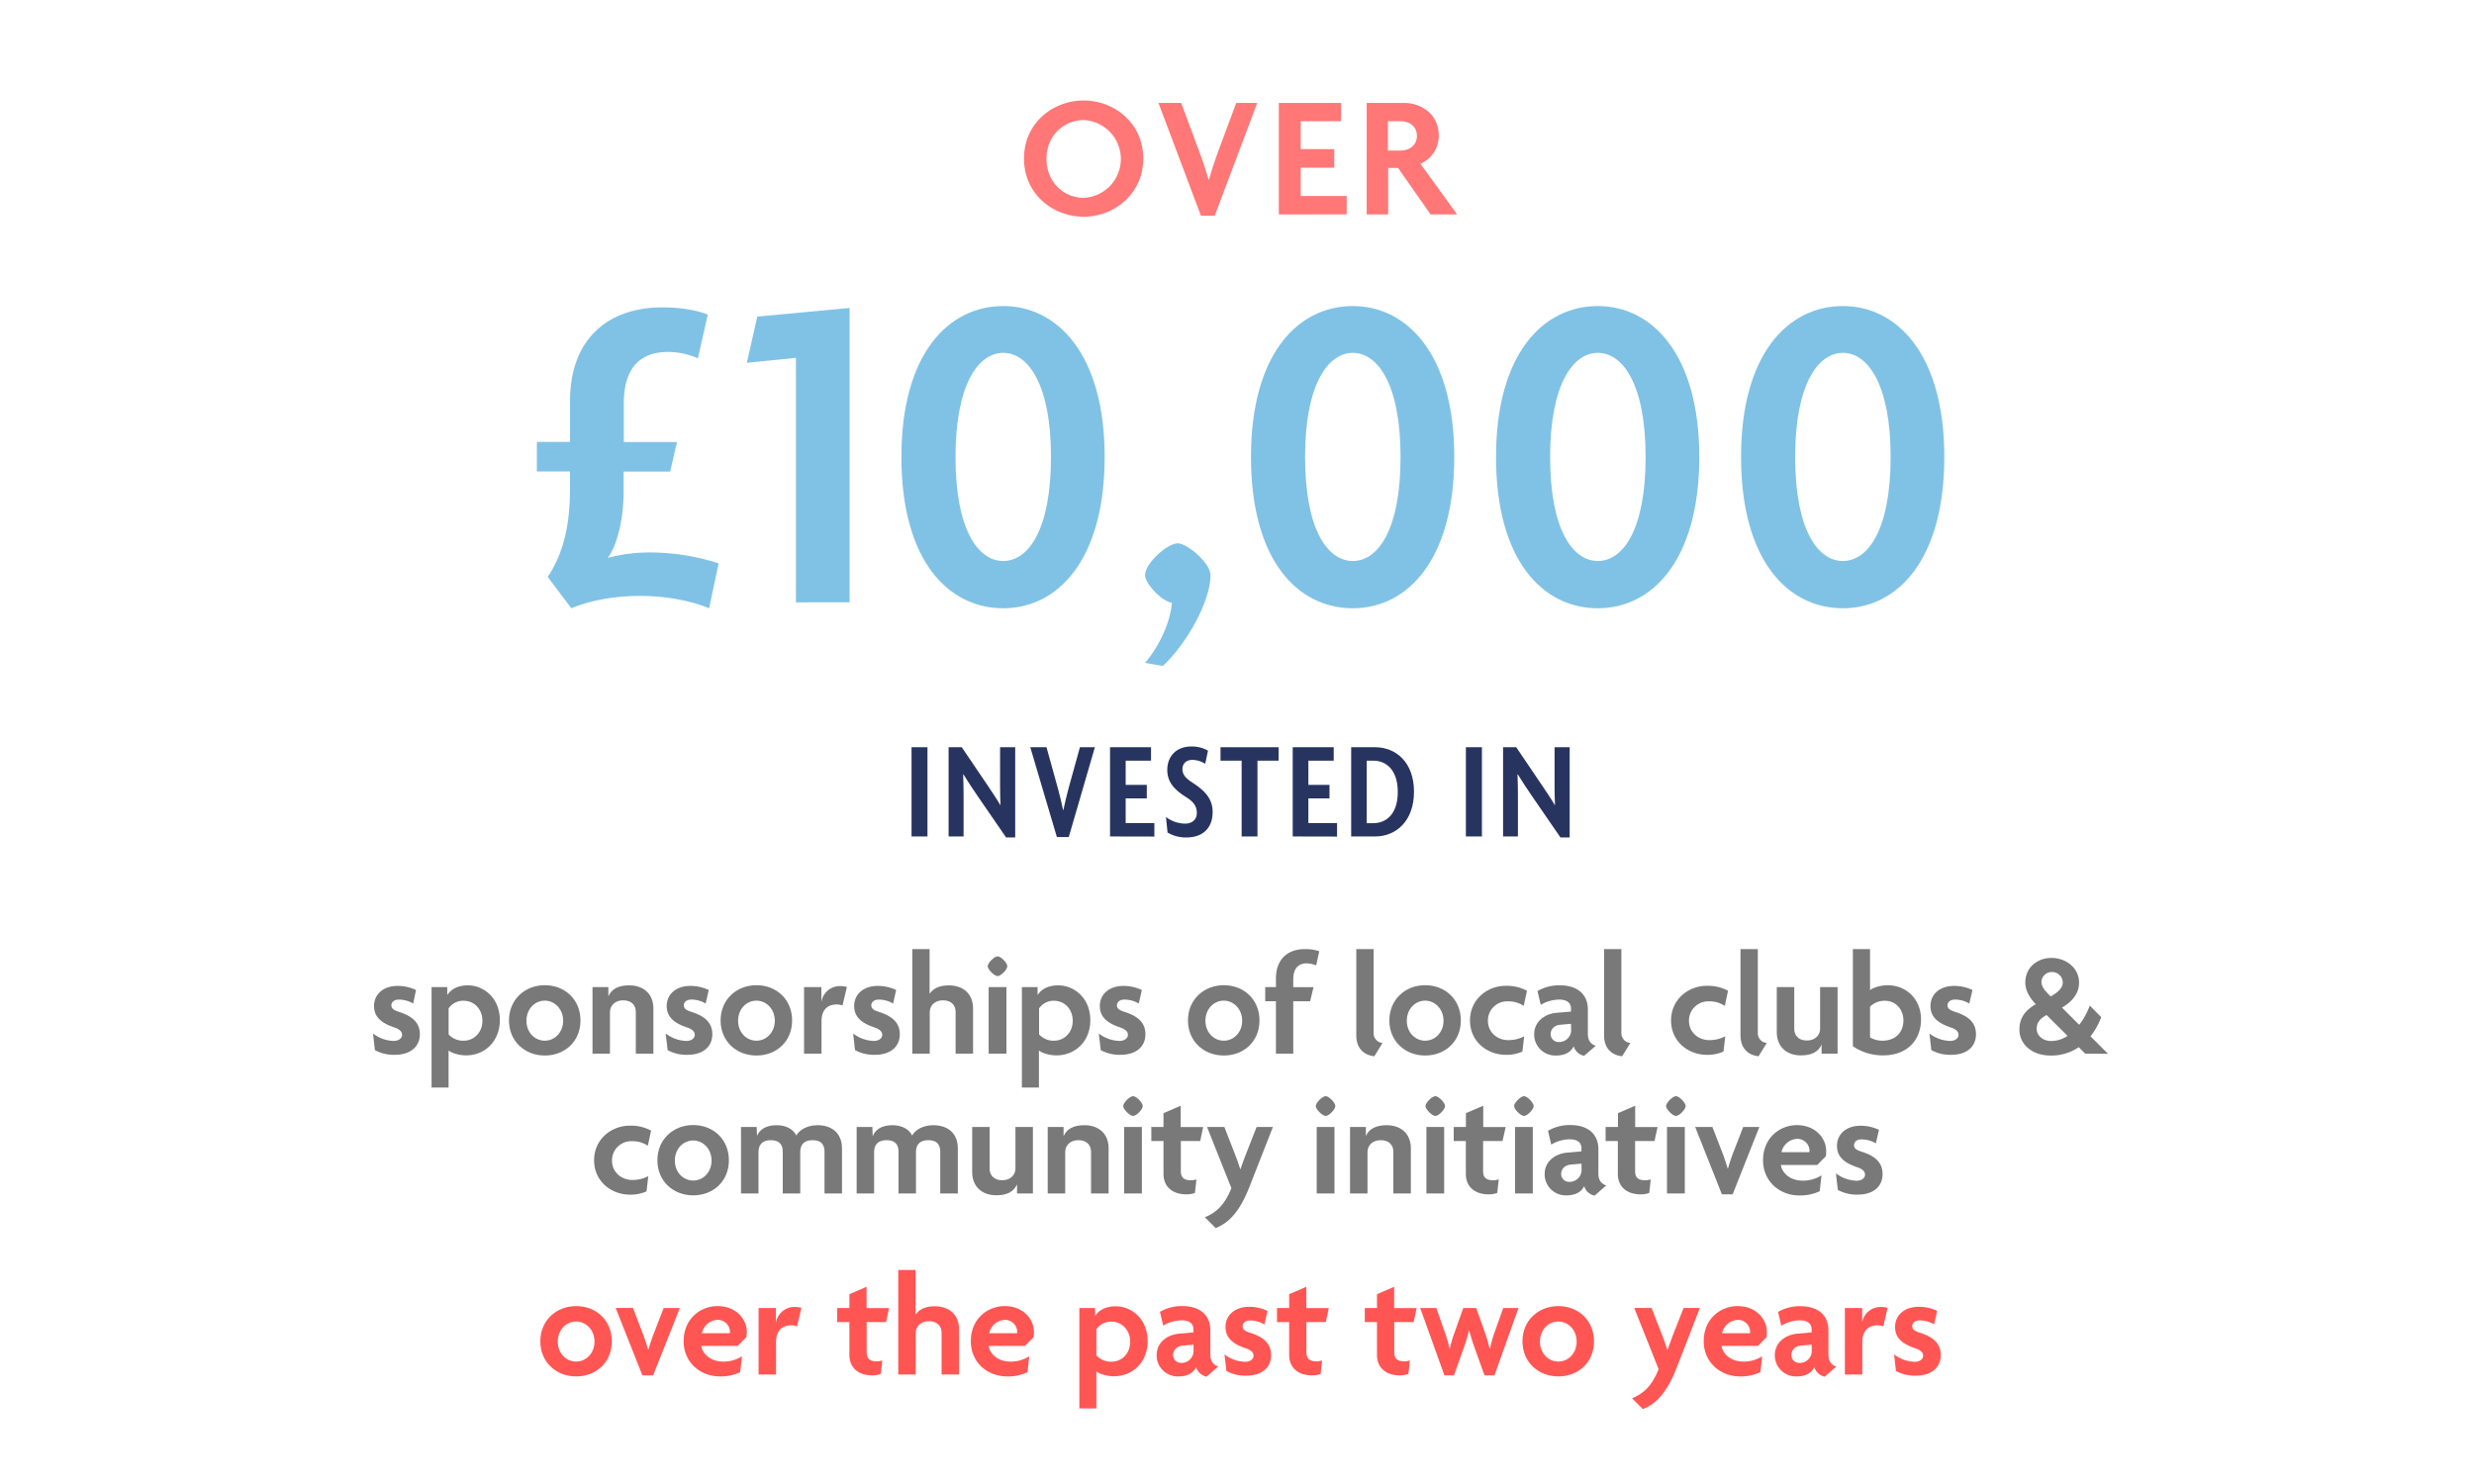 <svg id="Layer_1" data-name="Layer 1" xmlns="http://www.w3.org/2000/svg" viewBox="0 0 1000 600"><defs><style>.cls-1{fill:#797979;}.cls-2{fill:#ff7776;}.cls-3{fill:#80c2e5;}.cls-4{fill:#ff5654;}.cls-5{fill:#283460;}</style></defs><title>why-choose-us-tile-05</title><path class="cls-1" d="M159.54,426.47a15.81,15.81,0,0,1-8-1.9l-.77-6.71a14.35,14.35,0,0,0,8.37,3c2,0,3.38-1.07,3.38-2.44s-1.07-2.31-3.08-3c-5.23-1.73-8.25-4.22-8.25-8.67,0-4.87,3.91-8.13,9.49-8.13a17.13,17.13,0,0,1,7.48,1.66L167,405.75a11.32,11.32,0,0,0-5.81-1.6c-1.84,0-3,1-3,2.31s1,2,3.09,2.67c5.64,1.79,8.43,4.52,8.43,9.08S166.36,426.47,159.54,426.47Z"/><path class="cls-1" d="M188.39,426.7c-2.85,0-6-1-7.07-2v15h-6.88V399.1h6.35v3.15h.06c1.37-2.2,4.15-3.86,8.25-3.86,6.23,0,12.94,4.87,12.94,14.13C202,421,196,426.7,188.39,426.7Zm-1-22.08a7.08,7.08,0,0,0-6.06,3.09v10.5a7.9,7.9,0,0,0,6.06,2.56c4.27,0,7.6-3.38,7.6-8.07s-3.34-8.08-7.61-8.08Z"/><path class="cls-1" d="M220.21,426.76c-8.07,0-14.48-5.75-14.48-14.18s6.41-14.25,14.48-14.25,14.42,5.76,14.42,14.25S228.28,426.76,220.21,426.76Zm0-22.19c-4,0-7.42,3.32-7.42,8.13s3.44,8.07,7.42,8.07,7.42-3.33,7.42-8.07S224.19,404.57,220.21,404.57Z"/><path class="cls-1" d="M257,426V409.08c0-2.38-1.49-4.64-5.11-4.64-3.44,0-5.34,2.26-5.34,4.75V426h-7.06V399.1h6.41v3.57H246c1.12-2.62,3.79-4.28,8.31-4.28,5.87,0,9.79,3.5,9.79,9.32V426Z"/><path class="cls-1" d="M277.85,426.47a15.81,15.81,0,0,1-8-1.9l-.77-6.71a14.35,14.35,0,0,0,8.37,3c2,0,3.38-1.07,3.38-2.44s-1.06-2.31-3.09-3c-5.22-1.73-8.25-4.22-8.25-8.67,0-4.87,3.92-8.13,9.5-8.13a17.13,17.13,0,0,1,7.48,1.66l-1.24,5.46a11.35,11.35,0,0,0-5.82-1.6c-1.84,0-3,1-3,2.31s.95,2,3.09,2.67c5.64,1.79,8.42,4.52,8.42,9.08S284.68,426.47,277.85,426.47Z"/><path class="cls-1" d="M305.76,426.76c-8.08,0-14.49-5.75-14.49-14.18s6.41-14.25,14.49-14.25,14.42,5.76,14.42,14.25S313.83,426.76,305.76,426.76Zm0-22.19c-4,0-7.42,3.32-7.42,8.13s3.44,8.07,7.42,8.07,7.42-3.33,7.42-8.07S309.73,404.57,305.76,404.57Z"/><path class="cls-1" d="M340.55,406.52a7.58,7.58,0,0,0-2.26-.41c-3.15,0-6.23,1.54-6.23,6.82V426H325V399.1h7v5.76h.06a7.55,7.55,0,0,1,7.65-6.17,9.23,9.23,0,0,1,2.61.35Z"/><path class="cls-1" d="M353.61,426.47a15.91,15.91,0,0,1-8-1.9l-.77-6.71a14.35,14.35,0,0,0,8.37,3c2,0,3.39-1.07,3.39-2.44s-1.07-2.31-3.09-3c-5.22-1.73-8.25-4.22-8.25-8.67,0-4.87,3.92-8.13,9.5-8.13a17.08,17.08,0,0,1,7.47,1.66L361,405.75a11.35,11.35,0,0,0-5.82-1.6c-1.84,0-3,1-3,2.31s.95,2,3.09,2.67c5.64,1.79,8.43,4.52,8.43,9.08S360.44,426.47,353.61,426.47Z"/><path class="cls-1" d="M386.26,426V409.08c0-2.38-1.49-4.64-5.11-4.64-3.44,0-5.34,2.26-5.34,4.75V426h-7.06V383.73h7v18h.06c1.37-2,3.74-3.33,7.72-3.33,5.87,0,9.79,3.5,9.79,9.32V426Z"/><path class="cls-1" d="M403.24,394.65c-1.3,0-4-2.67-4-4s2.68-4,4-4,3.92,2.67,3.92,4S404.61,394.65,403.24,394.65ZM399.62,426V399.1h7.18V426Z"/><path class="cls-1" d="M427,426.7c-2.85,0-6-1-7.06-2v15h-6.89V399.1h6.35v3.15h.07c1.36-2.2,4.15-3.86,8.24-3.86,6.24,0,13,4.87,13,14.13C440.7,421,434.64,426.7,427,426.7Zm-1-22.08a7.08,7.08,0,0,0-6,3.09v10.5a7.89,7.89,0,0,0,6,2.56c4.28,0,7.6-3.38,7.6-8.07S430.31,404.62,426,404.62Z"/><path class="cls-1" d="M452.87,426.47a15.86,15.86,0,0,1-7.95-1.9l-.77-6.71a14.35,14.35,0,0,0,8.36,3c2,0,3.39-1.07,3.39-2.44s-1.07-2.31-3.09-3c-5.22-1.73-8.25-4.22-8.25-8.67,0-4.87,3.92-8.13,9.5-8.13a17.27,17.27,0,0,1,7.48,1.66l-1.25,5.46a11.35,11.35,0,0,0-5.82-1.6c-1.84,0-3,1-3,2.31s.95,2,3.08,2.67c5.64,1.79,8.43,4.52,8.43,9.08S459.7,426.47,452.87,426.47Z"/><path class="cls-1" d="M494.67,426.76c-8.08,0-14.49-5.75-14.49-14.18s6.41-14.25,14.49-14.25,14.42,5.76,14.42,14.25S502.74,426.76,494.67,426.76Zm0-22.19c-4,0-7.43,3.32-7.43,8.13s3.45,8.07,7.43,8.07,7.42-3.33,7.42-8.07S498.64,404.57,494.67,404.57Z"/><path class="cls-1" d="M532,390.32a10.7,10.7,0,0,0-3.74-.83c-3.68,0-5.52,2.25-5.52,6.64v3h8.19l-1.37,5.7h-6.82V426h-7V404.8h-4.33v-5.7h4.33v-3.44c0-7.89,4.81-11.93,11.7-11.93a16.16,16.16,0,0,1,5.81.89Z"/><path class="cls-1" d="M555.52,427.06c-3.62-.36-7.3-2.67-7.3-8.49V383.73h7v33.95a3.93,3.93,0,0,0,3.62,4Z"/><path class="cls-1" d="M576.06,426.76c-8.07,0-14.48-5.75-14.48-14.18s6.41-14.25,14.48-14.25,14.42,5.76,14.42,14.25S584.13,426.76,576.06,426.76Zm0-22.19c-4,0-7.42,3.32-7.42,8.13s3.44,8.07,7.42,8.07,7.42-3.33,7.42-8.07S580,404.57,576.06,404.57Z"/><path class="cls-1" d="M615.89,406.7a11,11,0,0,0-6.41-1.84,7.76,7.76,0,0,0-8.06,7.46c0,.13,0,.25,0,.38,0,4.69,3.8,7.83,8.19,7.83a13.62,13.62,0,0,0,6.47-1.54l-.71,6.17a15.73,15.73,0,0,1-6.77,1.31c-7.36,0-14.42-5.28-14.42-13.89s7.12-14,14.36-14a17.32,17.32,0,0,1,8.67,2Z"/><path class="cls-1" d="M640.29,426.88a5.62,5.62,0,0,1-4.21-3.86c-1.25,2.68-4,3.74-7.12,3.74a8.52,8.52,0,0,1-8.84-8.18c0-.14,0-.28,0-.42,0-5,4.1-8.19,9-8.67L635,409v-1.3c0-2-1.43-3.56-4.75-3.56a15,15,0,0,0-7.48,2.14l-1.31-5.59a17.56,17.56,0,0,1,9.15-2.31c6.58,0,11.21,3.33,11.21,9.74V418c0,2.79,1.31,4.27,3.21,4.81ZM635,413.94l-4.22.36c-2.85.24-4,2.08-4,3.86A3.15,3.15,0,0,0,630,421.3h.14a4.84,4.84,0,0,0,4.93-4.77v-.23Z"/><path class="cls-1" d="M655.67,427.06c-3.62-.36-7.3-2.67-7.3-8.49V383.73h7v33.95a3.94,3.94,0,0,0,3.62,4Z"/><path class="cls-1" d="M697.17,406.7a11,11,0,0,0-6.41-1.84,7.77,7.77,0,0,0-8.07,7.45c0,.13,0,.26,0,.39,0,4.69,3.8,7.83,8.19,7.83a13.66,13.66,0,0,0,6.48-1.54l-.72,6.17a15.73,15.73,0,0,1-6.77,1.31c-7.36,0-14.42-5.28-14.42-13.89s7.12-14,14.37-14a17.28,17.28,0,0,1,8.66,2Z"/><path class="cls-1" d="M710.82,427.06c-3.62-.36-7.3-2.67-7.3-8.49V383.73h7v33.95a3.93,3.93,0,0,0,3.62,4Z"/><path class="cls-1" d="M736.29,426v-3.56h-.06c-1.13,2.61-3.74,4.27-8.25,4.27-5.88,0-9.8-3.56-9.8-9.37V399.1h7.07V416c0,2.38,1.48,4.69,5.1,4.69,3.44,0,5.34-2.26,5.34-4.75V399.1h7.07V426Z"/><path class="cls-1" d="M761.16,426.7a21.29,21.29,0,0,1-12.22-3.7V383.73h6.94v16.62c1.07-1,4.22-2,7.06-2,7.6,0,13.54,5.58,13.54,13.83S771,426.7,761.16,426.7Zm.78-22.08a8.26,8.26,0,0,0-6.06,2.38v12.46a10.38,10.38,0,0,0,4.93,1.31c5.34,0,8.55-3.33,8.55-8.19C769.36,408.07,766.21,404.62,761.94,404.62Z"/><path class="cls-1" d="M788.66,426.47a15.81,15.81,0,0,1-8-1.9l-.77-6.71a14.35,14.35,0,0,0,8.37,3c2,0,3.38-1.07,3.38-2.44s-1.07-2.31-3.09-3c-5.22-1.73-8.24-4.22-8.24-8.67,0-4.87,3.91-8.13,9.49-8.13a17.13,17.13,0,0,1,7.48,1.66L796,405.74a11.32,11.32,0,0,0-5.81-1.6c-1.84,0-3,1-3,2.31s1,2,3.09,2.67c5.64,1.79,8.42,4.52,8.42,9.08S795.48,426.47,788.66,426.47Z"/><path class="cls-1" d="M842.85,426l-2.61-2.61a19.57,19.57,0,0,1-11.34,3.38c-7.6,0-12.64-4.57-12.64-10.5,0-4.63,2.2-7.66,6.59-10.27-2.79-3-4.21-5.76-4.21-8.78,0-6.06,4.86-9.92,10.56-9.92s11.16,3.86,11.16,10c0,4.1-2.37,7.42-6.89,10.09l6.95,6.95a28,28,0,0,0,4.27-7.78l4.63,4.69A28.62,28.62,0,0,1,845,419l7.06,7.06Zm-15.61-15.61c-2.67,1.42-4,3.09-4,5.58,0,2.85,2.62,4.93,5.88,4.93a12.12,12.12,0,0,0,6.59-2.08ZM829.32,393a4.14,4.14,0,0,0-4.16,4c0,2,1.49,3.68,3.74,5.87,3.21-1.78,4.87-3.62,4.87-5.58a4.27,4.27,0,0,0-4.25-4.29Z"/><path class="cls-1" d="M261.85,463.24a11,11,0,0,0-6.41-1.84,7.76,7.76,0,0,0-8.06,7.46c0,.13,0,.25,0,.38,0,4.69,3.8,7.83,8.19,7.83a13.62,13.62,0,0,0,6.47-1.54l-.71,6.17a15.73,15.73,0,0,1-6.77,1.31c-7.36,0-14.42-5.28-14.42-13.89s7.12-14,14.36-14a17.08,17.08,0,0,1,8.67,2Z"/><path class="cls-1" d="M280.2,483.3c-8.07,0-14.48-5.75-14.48-14.18s6.41-14.25,14.48-14.25,14.42,5.76,14.42,14.25S288.27,483.3,280.2,483.3Zm0-22.19c-4,0-7.42,3.32-7.42,8.13s3.44,8.07,7.42,8.07,7.42-3.32,7.42-8.07S284.18,461.11,280.2,461.11Z"/><path class="cls-1" d="M333.27,482.53V465.62c0-2.38-.95-4.64-4.81-4.64s-5,2.26-5,4.75v16.8h-7.07V465.62c0-2.38-1-4.64-4.81-4.64s-5,2.26-5,4.75v16.8h-7.06V455.65h6.35l.11,3.61h0c1.12-2.61,3.62-4.33,7.95-4.33,3.62,0,6.65,1.49,7.95,4.16,1.31-2.38,4.57-4.16,8.55-4.16,6.17,0,9.91,3.56,9.91,9.38v18.22Z"/><path class="cls-1" d="M380.05,482.53V465.62c0-2.38-.95-4.64-4.81-4.64s-5,2.26-5,4.75v16.8h-7.06V465.62c0-2.38-.95-4.64-4.81-4.64s-5.05,2.26-5.05,4.75v16.8h-7.06V455.65h6.35l.12,3.61h.06c1.13-2.61,3.62-4.33,7.95-4.33,3.62,0,6.65,1.49,7.95,4.16,1.31-2.38,4.57-4.16,8.55-4.16,6.17,0,9.92,3.56,9.92,9.38v18.22Z"/><path class="cls-1" d="M411.1,482.53V479H411c-1.13,2.61-3.74,4.27-8.25,4.27-5.87,0-9.79-3.56-9.79-9.37V455.65H400V472.5c0,2.38,1.49,4.69,5.11,4.69,3.44,0,5.34-2.26,5.34-4.75V455.65h7.06v26.88Z"/><path class="cls-1" d="M441,482.53V465.62c0-2.38-1.48-4.64-5.1-4.64-3.44,0-5.34,2.26-5.34,4.75v16.8h-7.07V455.65h6.41v3.56h.1c1.12-2.61,3.79-4.28,8.31-4.28,5.87,0,9.79,3.5,9.79,9.32v18.28Z"/><path class="cls-1" d="M458,451.19c-1.31,0-4-2.67-4-4s2.67-4,4-4,3.91,2.67,3.91,4S459.37,451.19,458,451.19Zm-3.62,31.34V455.65h7.18v26.88Z"/><path class="cls-1" d="M485.13,461.34H477.3v12.17c0,2.73,1.42,3.68,4,3.68a6.46,6.46,0,0,0,2.31-.36L483,482.3a9.33,9.33,0,0,1-3.51.59c-5.46,0-9.2-3-9.2-8.25v-13.3h-4.92v-5.69h4.92v-5.59l6.95-3v8.61h9.08Z"/><path class="cls-1" d="M505,479.92c-4.09,10.39-8.43,14.48-13.59,16.62L487,492.15c4.57-1.84,8.07-5,10.74-11.75l-9.85-24.75h7l4.39,11.27c.6,1.6,1.43,3.74,2,5.76h.12c.65-1.9,1.49-4.16,2.08-5.7l4.45-11.33h6.59Z"/><path class="cls-1" d="M535.84,451.19c-1.31,0-4-2.67-4-4s2.67-4,4-4,3.91,2.67,3.91,4S537.2,451.19,535.84,451.19Zm-3.62,31.34V455.65h7.18v26.88Z"/><path class="cls-1" d="M563.2,482.53V465.62c0-2.38-1.48-4.64-5.1-4.64-3.45,0-5.35,2.26-5.35,4.75v16.8h-7.06V455.65h6.41v3.56h.06c1.13-2.61,3.8-4.28,8.31-4.28,5.88,0,9.8,3.5,9.8,9.32v18.28Z"/><path class="cls-1" d="M580.18,451.19c-1.3,0-4-2.67-4-4s2.67-4,4-4,3.92,2.67,3.92,4S581.55,451.19,580.18,451.19Zm-3.62,31.34V455.65h7.18v26.88Z"/><path class="cls-1" d="M607.31,461.34h-7.83v12.17c0,2.73,1.42,3.68,4,3.68a6.55,6.55,0,0,0,2.32-.36l-.6,5.47a9.31,9.31,0,0,1-3.5.59c-5.46,0-9.2-3-9.2-8.25v-13.3h-4.9v-5.69h4.93v-5.59l7-3v8.61h9.08Z"/><path class="cls-1" d="M616,451.19c-1.3,0-4-2.67-4-4s2.68-4,4-4,3.92,2.67,3.92,4S617.35,451.19,616,451.19Zm-3.62,31.34V455.65h7.18v26.88Z"/><path class="cls-1" d="M644.53,483.42a5.6,5.6,0,0,1-4.21-3.86c-1.25,2.68-4,3.74-7.12,3.74a8.52,8.52,0,0,1-8.84-8.18c0-.14,0-.28,0-.42,0-5.05,4.1-8.19,9-8.67l5.88-.53v-1.31c0-2-1.42-3.56-4.75-3.56a15,15,0,0,0-7.48,2.14l-1.3-5.58a17.44,17.44,0,0,1,9.14-2.32c6.58,0,11.22,3.33,11.22,9.74v9.85c0,2.79,1.3,4.27,3.2,4.81Zm-5.28-12.94-4.22.36c-2.84.24-4,2.08-4,3.86a3.16,3.16,0,0,0,3.2,3.14h.12a4.84,4.84,0,0,0,4.93-4.77v-.23Z"/><path class="cls-1" d="M668.75,461.34h-7.83v12.17c0,2.73,1.42,3.68,4,3.68a6.46,6.46,0,0,0,2.31-.36l-.59,5.47a9.31,9.31,0,0,1-3.5.59c-5.46,0-9.2-3-9.2-8.25v-13.3H649v-5.69h5v-5.59l6.94-3v8.61H670Z"/><path class="cls-1" d="M677.43,451.19c-1.31,0-4-2.67-4-4s2.67-4,4-4,3.91,2.67,3.91,4S678.79,451.19,677.43,451.19Zm-3.62,31.34V455.65H681v26.88Z"/><path class="cls-1" d="M700.34,482.89H696l-10.8-27.24h6.95l4.33,11.15c.59,1.61,1.31,3.74,1.84,5.64h.12c.53-1.9,1.25-4,1.84-5.64l4.33-11.15h6.53Z"/><path class="cls-1" d="M738,467.52,734.53,471H719.87c.24,2.79,3.32,6.35,8.73,6.35a13.69,13.69,0,0,0,7.65-2.14l-.71,6.41a18.34,18.34,0,0,1-8.25,1.72c-7.95,0-14.66-5.7-14.66-14.24,0-9,6.71-14.19,13.71-14.19,7.42,0,11.81,5.23,11.81,10.51A12.29,12.29,0,0,1,738,467.52Zm-11.51-7.07a6.8,6.8,0,0,0-6.41,5.4h11.28c0-.23.06-.41.06-.65a4.92,4.92,0,0,0-5-4.75Z"/><path class="cls-1" d="M750.86,483a15.91,15.91,0,0,1-8-1.9l-.77-6.71a14.35,14.35,0,0,0,8.37,3c2,0,3.39-1.07,3.39-2.44s-1.07-2.31-3.09-3c-5.22-1.73-8.25-4.22-8.25-8.67,0-4.87,3.92-8.13,9.5-8.13a17.08,17.08,0,0,1,7.47,1.66l-1.24,5.46a11.35,11.35,0,0,0-5.82-1.6c-1.84,0-3,.95-3,2.32s1,2,3.09,2.67c5.64,1.78,8.43,4.51,8.43,9.08S757.69,483,750.86,483Z"/><path class="cls-2" d="M438,87.62c-12.22,0-24.09-9-24.09-23.53S425.78,40.63,438,40.63s24.1,9,24.1,23.46S450.19,87.62,438,87.62Zm0-39.08c-7.56,0-15,5.87-15,15.69S430.4,80,438,80a15.74,15.74,0,0,0,0-31.45Z"/><path class="cls-2" d="M491,87.19h-5.58L468.25,41.62h9.19l7.7,20.7c1.13,3,2.33,6.71,3.39,10.32h.14c1-3.53,2.19-7.21,3.32-10.32l7.7-20.7h8.48Z"/><path class="cls-2" d="M516.91,86.7V41.62h25.16V49H525.75V60.3h13.57v7.5H525.75V79.24h18.58v7.42Z"/><path class="cls-2" d="M578.26,86.7,565.11,67.9h-4V86.7h-8.69V41.62h15.05c7.07,0,14.07,4.59,14.07,13.14a12.22,12.22,0,0,1-7.42,11.45L589,86.7ZM566,49h-5V60.87h5c3.39,0,6.71-1.84,6.71-5.93S569.49,49,566,49Z"/><path class="cls-3" d="M286.62,245.93c-6.61-2.75-16.54-5-27.93-5s-21.13,2.21-27.75,5l-9.55-12.68c5.51-8.27,9-18.93,9-35.46v-7.17H217V178.68h13.41V162.14c0-25,15.26-37.86,37.31-37.86,7.35,0,14,1.1,18.37,2.94l-4,17.64a31.12,31.12,0,0,0-11.95-2.57c-11.94,0-18,7-18,21v15.44h21.5l-2.76,11.94h-18.8v7.9c0,11.58-2.76,22.24-6.43,27a65.35,65.35,0,0,1,17.27-2.2,90.84,90.84,0,0,1,27.56,4.41Z"/><path class="cls-3" d="M321.72,243.54V144.68l-19.85,2L306.1,128l37.3-3.49v119Z"/><path class="cls-3" d="M405.51,245.93c-22.23,0-41.16-19.29-41.16-61.19,0-41.53,18.93-61,41.16-61,21.87,0,41,19.48,41,61C446.49,226.64,427.38,245.93,405.51,245.93Zm0-103.27c-10.1,0-19.29,12.86-19.29,42.08,0,29.58,9.19,42.08,19.29,42.08s19.3-12.5,19.3-42.08C424.81,155.52,415.62,142.66,405.51,142.66Z"/><path class="cls-3" d="M470,269.27,462.84,268c5.88-6.8,10.29-16.72,10.84-24.26-4.22-.73-10.84-7.71-10.84-11.2,0-4.78,9-12.87,13.23-12.87,3.68,0,13.23,7.9,13.23,12.87C489.3,243.36,479.38,260.63,470,269.27Z"/><path class="cls-3" d="M546.82,245.93c-22.24,0-41.17-19.29-41.17-61.19,0-41.53,18.93-61,41.17-61,21.87,0,41,19.48,41,61C587.8,226.64,568.69,245.93,546.82,245.93Zm0-103.27c-10.11,0-19.3,12.86-19.3,42.08,0,29.58,9.19,42.08,19.3,42.08s19.29-12.5,19.29-42.08C566.11,155.52,556.92,142.66,546.82,142.66Z"/><path class="cls-3" d="M645.86,245.93c-22.23,0-41.16-19.29-41.16-61.19,0-41.53,18.93-61,41.16-61,21.87,0,41,19.48,41,61C686.84,226.64,667.73,245.93,645.86,245.93Zm0-103.27c-10.11,0-19.29,12.86-19.29,42.08,0,29.58,9.18,42.08,19.29,42.08s19.3-12.5,19.3-42.08C665.16,155.52,656,142.66,645.86,142.66Z"/><path class="cls-3" d="M744.9,245.93c-22.23,0-41.16-19.29-41.16-61.19,0-41.53,18.93-61,41.16-61,21.87,0,41,19.48,41,61C785.89,226.64,766.77,245.93,744.9,245.93Zm0-103.27c-10.1,0-19.29,12.86-19.29,42.08,0,29.58,9.19,42.08,19.29,42.08s19.3-12.5,19.3-42.08C764.2,155.52,755,142.66,744.9,142.66Z"/><path class="cls-4" d="M232.88,556.5c-8.07,0-14.48-5.76-14.48-14.19s6.41-14.24,14.48-14.24,14.42,5.75,14.42,14.24S241,556.5,232.88,556.5Zm0-22.2c-4,0-7.42,3.32-7.42,8.13s3.44,8.07,7.42,8.07,7.42-3.32,7.42-8.07S236.86,534.3,232.88,534.3Z"/><path class="cls-4" d="M264,556.08h-4.34l-10.8-27.24h7L260.13,540c.6,1.6,1.31,3.74,1.84,5.64h.12c.54-1.9,1.25-4,1.84-5.64l4.33-11.16h6.53Z"/><path class="cls-4" d="M301.63,540.71l-3.45,3.44H283.52c.24,2.79,3.33,6.35,8.73,6.35a13.75,13.75,0,0,0,7.66-2.14l-.72,6.42A18.22,18.22,0,0,1,291,556.5c-8,0-14.67-5.7-14.67-14.25,0-9,6.71-14.18,13.72-14.18,7.41,0,11.81,5.22,11.81,10.5A11.78,11.78,0,0,1,301.63,540.71Zm-11.52-7.07a6.81,6.81,0,0,0-6.41,5.41H295c0-.24.06-.42.06-.66a4.92,4.92,0,0,0-4.95-4.75Z"/><path class="cls-4" d="M322.17,536.26a7.17,7.17,0,0,0-2.25-.42c-3.15,0-6.24,1.55-6.24,6.83v13.06h-7.06V528.84h7v5.75h.06a7.54,7.54,0,0,1,7.66-6.17,8.89,8.89,0,0,1,2.61.36Z"/><path class="cls-4" d="M358.15,534.54h-7.84V546.7c0,2.74,1.43,3.69,4,3.69a6.46,6.46,0,0,0,2.31-.36l-.59,5.46a8.93,8.93,0,0,1-3.5.59c-5.46,0-9.2-3-9.2-8.25V534.54H338.4v-5.7h4.93v-5.58l6.94-3v8.61h9.09Z"/><path class="cls-4" d="M380.59,555.73V538.81c0-2.37-1.48-4.63-5.1-4.63-3.45,0-5.35,2.26-5.35,4.75v16.8h-7.06V513.46h7v18h.06c1.37-2,3.74-3.32,7.72-3.32,5.88,0,9.79,3.5,9.79,9.31v18.29Z"/><path class="cls-4" d="M417.75,540.71l-3.44,3.44H399.65c.24,2.79,3.32,6.35,8.72,6.35a13.75,13.75,0,0,0,7.66-2.14l-.71,6.42a18.34,18.34,0,0,1-8.25,1.72c-8,0-14.66-5.7-14.66-14.25,0-9,6.7-14.18,13.71-14.18,7.42,0,11.81,5.22,11.81,10.5A12.79,12.79,0,0,1,417.75,540.71Zm-11.51-7.07a6.8,6.8,0,0,0-6.41,5.41h11.28c0-.24.05-.42.05-.66A4.92,4.92,0,0,0,406.24,533.64Z"/><path class="cls-4" d="M450.23,556.44c-2.85,0-6-1-7.07-2v15h-6.88v-40.6h6.35V532h.06c1.37-2.19,4.16-3.85,8.25-3.85,6.23,0,12.94,4.86,12.94,14.12C463.88,550.74,457.83,556.44,450.23,556.44Zm-1-22.08a7.07,7.07,0,0,0-6.06,3.08V548a8,8,0,0,0,6.06,2.55c4.27,0,7.6-3.38,7.6-8.07s-3.34-8.12-7.61-8.12Z"/><path class="cls-4" d="M487.69,556.62a5.65,5.65,0,0,1-4.22-3.86c-1.24,2.67-4,3.74-7.12,3.74a8.51,8.51,0,0,1-8.83-8.19c0-.14,0-.28,0-.42,0-5,4.09-8.19,9-8.66l5.88-.54v-1.3c0-2-1.43-3.57-4.75-3.57a15,15,0,0,0-7.48,2.14l-1.31-5.58a17.53,17.53,0,0,1,9.14-2.31c6.59,0,11.22,3.32,11.22,9.73v9.85c0,2.79,1.31,4.28,3.21,4.81Zm-5.28-12.94-4.22.35c-2.85.24-4,2.08-4,3.86a3.17,3.17,0,0,0,3.19,3.15h.13a4.86,4.86,0,0,0,4.93-4.79V546Z"/><path class="cls-4" d="M503.72,556.2a15.81,15.81,0,0,1-8-1.9l-.78-6.71a14.22,14.22,0,0,0,8.37,3c2,0,3.38-1.07,3.38-2.43s-1.06-2.32-3.08-3c-5.23-1.72-8.25-4.21-8.25-8.67,0-4.86,3.92-8.13,9.5-8.13a17,17,0,0,1,7.48,1.67l-1.25,5.46a11.36,11.36,0,0,0-5.82-1.61c-1.84,0-3,1-3,2.32s.94,2,3.08,2.67c5.64,1.78,8.43,4.51,8.43,9.08S510.54,556.2,503.72,556.2Z"/><path class="cls-4" d="M535.89,534.54h-7.83V546.7c0,2.74,1.42,3.69,4,3.69a6.55,6.55,0,0,0,2.32-.36l-.59,5.46a8.93,8.93,0,0,1-3.5.59c-5.46,0-9.21-3-9.21-8.25V534.54h-4.92v-5.7h4.92v-5.58l6.95-3v8.61h9.08Z"/><path class="cls-4" d="M571.4,534.54h-7.84V546.7c0,2.74,1.43,3.69,4,3.69a6.46,6.46,0,0,0,2.31-.36l-.59,5.46a8.93,8.93,0,0,1-3.5.59c-5.46,0-9.2-3-9.2-8.25V534.54h-4.93v-5.7h4.93v-5.58l6.94-3v8.61h9.08Z"/><path class="cls-4" d="M604.05,556.08h-4l-4.27-11.87c-.65-1.84-1.31-4-1.9-6.23h-.12c-.53,2.2-1.19,4.39-1.78,6.11l-4.28,12h-3.86l-9.79-27.24h6.53l3.8,10.86a52.48,52.48,0,0,1,1.54,5.52H586c.42-1.72,1-3.86,1.6-5.52l3.86-10.86h5.23l3.86,10.86c.59,1.72,1.06,3.68,1.54,5.52h.12c.47-1.84,1-3.86,1.54-5.52l3.86-10.86h6.17Z"/><path class="cls-4" d="M629.88,556.5c-8.08,0-14.49-5.76-14.49-14.19s6.41-14.24,14.49-14.24,14.42,5.75,14.42,14.24S638,556.5,629.88,556.5Zm0-22.2c-4,0-7.43,3.32-7.43,8.13s3.45,8.07,7.43,8.07,7.41-3.32,7.41-8.07S633.85,534.3,629.88,534.3Z"/><path class="cls-4" d="M677.67,553.11c-4.1,10.39-8.43,14.49-13.6,16.62l-4.39-4.39c4.57-1.84,8.07-5,10.74-11.75l-9.85-24.75h7l4.4,11.28c.59,1.6,1.42,3.73,2,5.75h0c.66-1.89,1.49-4.15,2.08-5.69l4.46-11.34h6.58Z"/><path class="cls-4" d="M714,540.71l-3.45,3.44H695.89c.24,2.79,3.33,6.35,8.73,6.35a13.69,13.69,0,0,0,7.65-2.14l-.71,6.42a18.21,18.21,0,0,1-8.25,1.72c-7.95,0-14.66-5.7-14.66-14.25,0-9,6.71-14.18,13.71-14.18,7.42,0,11.81,5.22,11.81,10.5A11.81,11.81,0,0,1,714,540.71Zm-11.52-7.07a6.8,6.8,0,0,0-6.41,5.41h11.28c0-.24.06-.42.06-.66A4.92,4.92,0,0,0,702.48,533.64Z"/><path class="cls-4" d="M737.57,556.62a5.65,5.65,0,0,1-4.22-3.86c-1.24,2.67-4,3.74-7.12,3.74a8.52,8.52,0,0,1-8.84-8.2c0-.14,0-.27,0-.41,0-5,4.1-8.19,9-8.66l5.87-.54v-1.3c0-2-1.42-3.57-4.74-3.57A15,15,0,0,0,720,536l-1.3-5.58a17.53,17.53,0,0,1,9.14-2.31c6.59,0,11.22,3.32,11.22,9.73v9.85c0,2.79,1.31,4.28,3.2,4.81Zm-5.29-12.94-4.21.35c-2.85.24-4,2.08-4,3.86a3.17,3.17,0,0,0,3.21,3.15h.12a4.85,4.85,0,0,0,4.92-4.78V546Z"/><path class="cls-4" d="M761.25,536.26a7.17,7.17,0,0,0-2.25-.42c-3.15,0-6.24,1.55-6.24,6.83v13.06H745.7V528.84h7v5.75h0a7.54,7.54,0,0,1,7.66-6.17,8.89,8.89,0,0,1,2.61.36Z"/><path class="cls-4" d="M774.31,556.2a15.86,15.86,0,0,1-7.95-1.9l-.77-6.71a14.22,14.22,0,0,0,8.37,3c2,0,3.38-1.07,3.38-2.43s-1.07-2.32-3.08-3C769,543.44,766,541,766,536.49c0-4.86,3.93-8.13,9.5-8.13A17.05,17.05,0,0,1,783,530l-1.24,5.46a11.36,11.36,0,0,0-5.82-1.61c-1.84,0-3,1-3,2.32s.95,2,3.09,2.67c5.64,1.78,8.43,4.51,8.43,9.08S781.14,556.2,774.31,556.2Z"/><path class="cls-5" d="M368.45,338.19V302.11h6.44v36.08Z"/><path class="cls-5" d="M406.67,338.59l-11.59-16.85c-1.81-2.66-4-5.94-5.66-8.66l-.11.06c.11,2.94.17,5.88.17,8.37v16.68h-6.05V302.11h5.32l10.52,15.55c1.46,2.21,3.67,5.43,5.08,7.87h.06c-.11-2.49-.17-5.43-.17-7.81V302.11h6.11v36.48Z"/><path class="cls-5" d="M432,338.42h-4.81l-10.75-36.31H423l4.7,17c.68,2.43,1.41,5.54,2,8.42h.11c.63-2.88,1.36-5.93,2-8.42l4.7-17h6.05Z"/><path class="cls-5" d="M448.68,338.19V302.11h16.57v5.43H455v9.79h8.54v5.48H455v10h11.6v5.42Z"/><path class="cls-5" d="M479.49,338.59a14.29,14.29,0,0,1-7.57-2l-.63-6.27A12.89,12.89,0,0,0,479,333c2.89,0,4.76-1.64,4.76-4.29s-1.14-4.42-4.36-6.45c-5.09-3.17-7.58-6.34-7.58-11,0-5.26,3.45-9.44,9.73-9.44a13,13,0,0,1,6.73,1.69l-1.13,5.32a9.76,9.76,0,0,0-5.13-1.6c-2.6,0-4.07,1.59-4.07,3.73s1.24,3.68,4,5.43c5.08,3.34,8.2,6.51,8.2,11.94C490.13,334.63,486.39,338.59,479.49,338.59Z"/><path class="cls-5" d="M508.27,307.54v30.65h-6.39V307.54h-8.54v-5.43h23.47v5.43Z"/><path class="cls-5" d="M522.52,338.19V302.11h16.57v5.43H528.85v9.79h8.54v5.48h-8.54v10h11.59v5.42Z"/><path class="cls-5" d="M555.82,338.19h-9.67V302.11h9.67c8.37,0,15.72,6.05,15.72,18S564.19,338.19,555.82,338.19Zm-.73-30.65h-2.66v25.28h2.66c5.37,0,9.9-3.84,9.9-12.61S560.46,307.54,555.09,307.54Z"/><path class="cls-5" d="M592.52,338.19V302.11H599v36.08Z"/><path class="cls-5" d="M630.74,338.59l-11.59-16.85c-1.81-2.66-4-5.94-5.66-8.66l-.11.06c.11,2.94.17,5.88.17,8.37v16.68h-6V302.11h5.31l10.52,15.55c1.47,2.21,3.68,5.43,5.09,7.87h.06c-.11-2.49-.17-5.43-.17-7.81V302.11h6.11v36.48Z"/></svg>